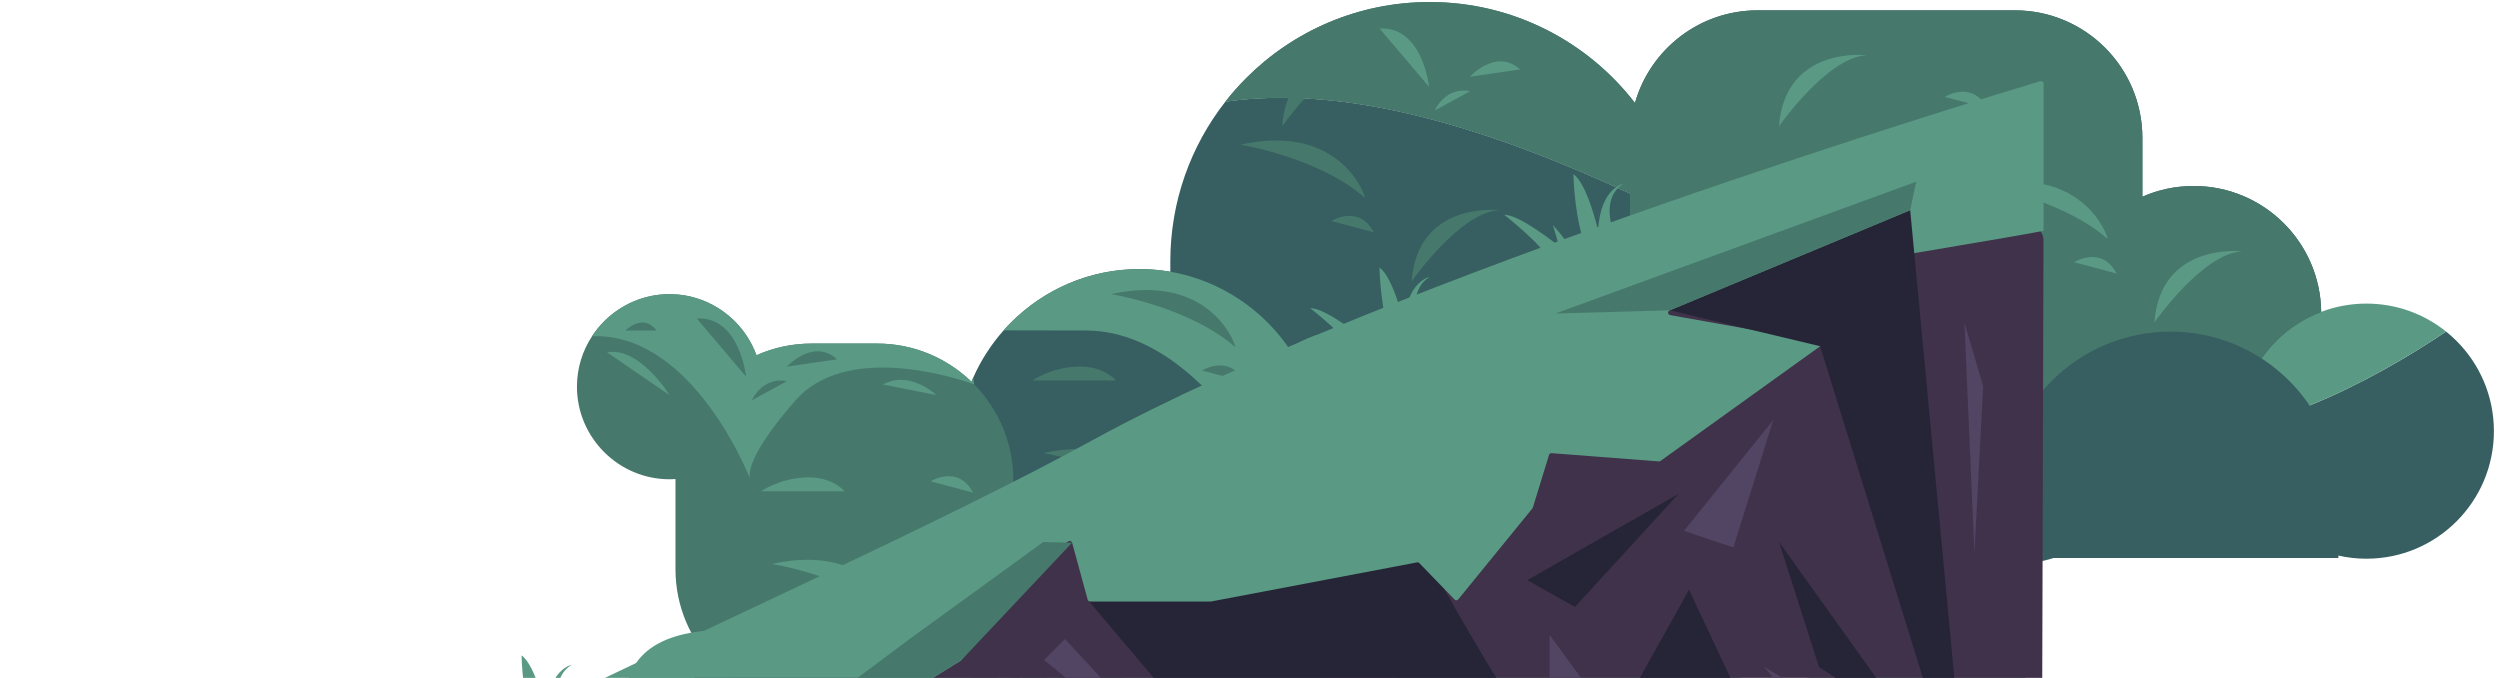 <svg width="343" height="93" viewBox="0 0 343 93" fill="none" xmlns="http://www.w3.org/2000/svg">
<g clip-path="url(#clip0_12591_37555)">
<path d="M225.519 67.747C228.397 73.461 234.314 77.38 241.149 77.38H276.439C278.295 77.38 280.086 77.092 281.763 76.554C288.82 74.3 293.934 67.686 293.934 59.879C289.92 59.525 284.872 57.778 279.046 55.148C266.054 49.29 249.188 39.063 231.279 30.199C231.576 32.047 231.729 33.938 231.729 35.869V47.651C231.729 55.109 229.436 62.029 225.519 67.747Z" fill="#375F61"/>
<path d="M223.654 18.915V59.879C223.654 62.71 224.327 65.379 225.519 67.747C229.436 62.029 231.729 55.109 231.729 47.651V35.869C231.729 33.938 231.576 32.047 231.279 30.199C249.188 39.063 266.054 49.29 279.046 55.148C284.872 57.778 289.92 59.525 293.934 59.879V18.915C293.934 9.251 286.099 1.418 276.439 1.418H241.149C233.144 1.418 226.401 6.792 224.318 14.127C223.885 15.647 223.654 17.255 223.654 18.915Z" fill="#375F61"/>
<path d="M138.121 67.116C138.121 57.452 145.952 49.617 155.613 49.617C165.274 49.617 173.105 57.452 173.105 67.116C173.105 76.78 165.274 84.615 155.613 84.615C145.952 84.615 138.121 76.78 138.121 67.116Z" fill="#46796C"/>
<path d="M283.48 43.012C283.48 45.327 283.929 47.533 284.742 49.552C285.628 51.758 286.951 53.737 288.607 55.388C290.131 56.913 291.934 58.158 293.934 59.036C294.852 59.442 295.804 59.77 296.795 60.006C298.136 60.338 299.533 60.513 300.974 60.513C303.158 60.513 305.254 60.111 307.18 59.377C308.149 59.014 309.075 58.56 309.953 58.036C311.966 56.826 313.722 55.227 315.102 53.335C317.22 50.443 318.469 46.874 318.469 43.012V42.789C318.408 38.045 316.464 33.759 313.342 30.64C310.18 27.473 305.804 25.516 300.974 25.516C298.472 25.516 296.087 26.04 293.934 26.992C291.934 27.87 290.131 29.115 288.607 30.64C285.436 33.807 283.48 38.18 283.48 43.012Z" fill="#375F61"/>
<path d="M307.179 59.154V59.377C307.24 64.121 309.184 68.411 312.302 71.526C314.603 73.828 317.538 75.493 320.826 76.227C322.062 76.506 323.351 76.655 324.674 76.655C334.334 76.655 342.164 68.817 342.164 59.154C342.164 54.322 340.208 49.945 337.041 46.782C336.583 46.323 336.103 45.891 335.6 45.489C330.421 48.962 323.914 52.78 316.879 55.629C314.616 56.546 312.298 57.363 309.952 58.036C309.031 58.302 308.109 58.542 307.184 58.761C307.179 58.892 307.179 59.023 307.179 59.154Z" fill="#375F61"/>
<path d="M160.568 35.869V47.651C160.568 67.31 176.499 83.243 196.151 83.243C208.348 83.243 219.109 77.105 225.52 67.747C224.327 65.379 223.655 62.71 223.655 59.879V26.551C204.78 17.849 185.207 11.497 168.123 13.943C163.389 19.989 160.568 27.599 160.568 35.869Z" fill="#375F61"/>
<path d="M168.122 13.943C185.206 11.497 204.779 17.849 223.654 26.551V59.879C223.654 62.71 224.326 65.379 225.519 67.747C229.436 62.029 231.729 55.109 231.729 47.651V35.869C231.729 33.938 231.576 32.047 231.279 30.199C230.322 24.209 227.868 18.722 224.318 14.127C217.815 5.704 207.613 0.278 196.15 0.278C186.324 0.278 177.428 4.262 170.991 10.702C169.969 11.724 169.013 12.807 168.122 13.943Z" fill="#46796C"/>
<path d="M307.183 58.761C308.109 58.542 309.03 58.302 309.952 58.036C312.297 57.363 314.616 56.546 316.878 55.629C323.913 52.78 330.42 48.962 335.6 45.489C332.604 43.086 328.809 41.653 324.673 41.653C322.485 41.653 320.393 42.055 318.468 42.789C316.131 43.672 314.035 45.043 312.301 46.782C311.563 47.52 310.891 48.32 310.297 49.181C308.401 51.911 307.262 55.205 307.183 58.761Z" fill="#5A9A84"/>
<path d="M168.123 13.943C185.207 11.497 204.78 17.849 223.655 26.551C226.214 27.73 228.756 28.949 231.28 30.199C249.189 39.063 266.055 49.29 279.047 55.148C284.873 57.778 289.921 59.525 293.934 59.879C294.882 59.967 295.838 60.006 296.795 60.006C300.241 60.032 303.73 59.569 307.184 58.761C307.263 55.205 308.403 51.911 310.298 49.181C310.892 48.32 311.564 47.52 312.302 46.782C314.036 45.043 316.132 43.672 318.469 42.789C318.408 38.045 316.464 33.759 313.342 30.64C310.18 27.473 305.804 25.516 300.974 25.516C298.472 25.516 296.087 26.04 293.934 26.992V18.915C293.934 9.251 286.1 1.418 276.44 1.418H241.149C233.145 1.418 226.402 6.792 224.319 14.127C217.816 5.704 207.615 0.278 196.151 0.278C186.325 0.278 177.429 4.262 170.992 10.702C169.97 11.724 169.014 12.807 168.123 13.943Z" fill="#46796C"/>
<path d="M297.794 45.493C285.082 45.493 274.762 55.816 274.762 68.534V76.554H320.826V68.534C320.826 55.816 310.507 45.493 297.794 45.493Z" fill="#375F61"/>
<path d="M198.923 48.101C186.21 48.101 175.891 58.424 175.891 71.141V79.162H221.955V71.141C221.955 58.424 211.636 48.101 198.923 48.101Z" fill="#46796C"/>
<path d="M193.046 52.217C180.333 52.217 170.014 62.54 170.014 75.257V83.278H216.078V75.257C216.078 62.54 205.759 52.217 193.046 52.217Z" fill="#5A9A84"/>
<path d="M218.414 85.68C218.414 83.304 218.148 81.028 217.654 78.909C217.012 76.139 215.99 73.658 214.685 71.609C212.383 67.996 209.208 65.755 205.719 65.755C202.23 65.755 199.055 67.996 196.753 71.609C196.133 72.583 195.574 73.658 195.098 74.811C193.784 77.944 193.024 81.679 193.024 85.68" fill="#46796C"/>
<path d="M196.688 85.947C196.688 84.431 196.421 82.981 195.928 81.631C195.286 79.866 194.264 78.284 192.958 76.978C190.657 74.676 187.482 73.247 183.992 73.247C180.503 73.247 177.328 74.676 175.027 76.978C174.407 77.599 173.848 78.284 173.372 79.018C172.057 81.015 171.297 83.396 171.297 85.947" fill="#46796C"/>
<path d="M262.513 93.103C262.513 93.103 258.849 86.611 262.91 84.081C262.91 84.081 259.718 84.658 259.416 90.525C259.416 90.525 257.954 84.108 256.028 82.788C256.028 82.788 256.172 89.66 257.962 93.203L256.202 93.64C256.202 93.64 254.835 91.561 253.215 89.774L254.089 92.705C254.089 92.705 248.735 88.332 246.534 88.363C246.534 88.363 251.682 92.373 252.827 94.671C253.975 96.965 262.513 93.103 262.513 93.103Z" fill="#5A9A84"/>
<path d="M222.356 34.209C222.356 34.209 218.693 27.717 222.754 25.188C222.754 25.188 219.562 25.765 219.26 31.632C219.26 31.632 217.797 25.214 215.871 23.895C215.871 23.895 216.015 30.767 217.806 34.31L216.046 34.746C216.046 34.746 214.679 32.667 213.059 30.88L213.932 33.812C213.932 33.812 208.578 29.439 206.377 29.469C206.377 29.469 211.526 33.48 212.67 35.777C213.819 38.071 222.356 34.209 222.356 34.209Z" fill="#5A9A84"/>
<path d="M78.038 100.232C78.038 100.232 74.374 93.74 78.436 91.211C78.436 91.211 75.243 91.788 74.942 97.655C74.942 97.655 73.479 91.237 71.553 89.918C71.553 89.918 71.697 96.79 73.488 100.333L71.728 100.77C71.728 100.77 70.361 98.69 68.741 96.903L69.614 99.835C69.614 99.835 64.26 95.462 62.059 95.492C62.059 95.492 67.208 99.503 68.352 101.801C69.501 104.094 78.038 100.232 78.038 100.232Z" fill="#5A9A84"/>
<path d="M195.745 47.022C195.745 47.022 192.081 40.531 196.143 38.001C196.143 38.001 192.95 38.578 192.649 44.445C192.649 44.445 191.186 38.027 189.26 36.708C189.26 36.708 189.404 43.58 191.195 47.123L189.435 47.56C189.435 47.56 188.068 45.48 186.448 43.693L187.321 46.625C187.321 46.625 181.967 42.252 179.766 42.282C179.766 42.282 184.915 46.293 186.059 48.591C187.208 50.884 195.745 47.022 195.745 47.022Z" fill="#5A9A84"/>
<path d="M278.828 82.679C278.828 82.679 261.255 86.991 243.394 94.933C243.394 94.933 221.72 84.37 203.583 84.47C185.447 84.571 192.565 100.935 192.565 100.935H277.287L278.824 82.679H278.828Z" fill="#5A9A84"/>
<path d="M131.408 61.832V96.772H173.332C177.668 96.772 181.219 93.221 181.219 88.882V61.832C181.219 61.286 181.201 60.744 181.162 60.207C181.118 59.456 181.035 58.713 180.922 57.983C180.341 54.279 178.939 50.84 176.904 47.861C172.415 41.269 164.847 36.918 156.313 36.918C149.466 36.918 143.238 39.722 138.723 44.235C138.369 44.589 138.028 44.952 137.701 45.323C135.993 47.245 134.578 49.429 133.526 51.806C133.443 51.994 133.36 52.182 133.286 52.37C133.255 52.439 133.229 52.505 133.198 52.575C132.045 55.441 131.408 58.564 131.408 61.832Z" fill="#375F61"/>
<path d="M92.676 65.725V78.109C92.676 88.376 101.07 96.772 111.332 96.772H139.02V65.799C139.02 60.727 136.971 56.114 133.657 52.741L133.652 52.737C133.534 52.61 133.412 52.487 133.286 52.37C129.927 49.132 125.368 47.136 120.363 47.136H111.332C108.651 47.136 106.096 47.708 103.786 48.739C100.864 50.041 98.336 52.072 96.432 54.602C94.087 57.708 92.693 61.561 92.676 65.725Z" fill="#46796C"/>
<path d="M79.157 53.056C79.157 56.55 80.585 59.722 82.886 62.024C85.188 64.327 88.362 65.755 91.852 65.755C92.131 65.755 92.406 65.746 92.677 65.725C95.974 65.515 98.935 64.029 101.071 61.758C103.224 59.482 104.547 56.419 104.547 53.056C104.547 51.54 104.28 50.089 103.787 48.739C103.145 46.974 102.123 45.393 100.817 44.087C98.516 41.785 95.341 40.356 91.852 40.356C88.362 40.356 85.188 41.785 82.886 44.087C82.266 44.707 81.707 45.393 81.231 46.127C79.916 48.123 79.157 50.504 79.157 53.056Z" fill="#46796C"/>
<path d="M138.723 44.235C138.369 44.589 138.028 44.952 137.701 45.323C140.164 45.323 143.78 45.327 149.06 45.345C159.082 45.38 166.847 54.296 170.62 59.678C171.489 60.919 172.144 61.967 172.568 62.679C172.572 62.679 172.576 62.688 172.576 62.693C172.948 63.313 173.14 63.675 173.14 63.675C173.14 63.675 176.66 62.147 181.162 60.207C182.795 59.504 184.56 58.743 186.333 57.983C189.992 56.415 193.678 54.847 196.32 53.754C195.678 52.003 194.656 50.421 193.359 49.124C191.058 46.821 187.887 45.393 184.398 45.393C181.603 45.393 179.009 46.31 176.904 47.861C172.415 41.269 164.847 36.918 156.313 36.918C149.466 36.918 143.238 39.722 138.723 44.235Z" fill="#5A9A84"/>
<path d="M81.231 46.127C87.668 45.887 92.787 50.05 96.433 54.602C98.429 57.092 99.979 59.696 101.071 61.758C102.106 63.724 102.717 65.205 102.892 65.628C102.73 65.061 102.573 62.422 109.137 54.934C115.972 47.132 130.448 51.627 133.2 52.575C133.47 52.671 133.628 52.728 133.654 52.737H133.658L133.527 51.806C133.444 51.994 133.361 52.182 133.287 52.37C129.929 49.133 125.369 47.136 120.365 47.136H111.334C108.652 47.136 106.098 47.708 103.787 48.739C103.145 46.974 102.123 45.393 100.818 44.087C98.516 41.785 95.341 40.356 91.852 40.356C88.363 40.356 85.188 41.785 82.886 44.087C82.266 44.707 81.707 45.393 81.231 46.127Z" fill="#5A9A84"/>
<path d="M169.459 47.603C169.716 47.826 166.459 37.258 152.418 40.356C152.418 40.356 163.07 42.064 169.459 47.603Z" fill="#46796C"/>
<path d="M187.953 49.351C187.953 49.351 176.752 48.014 175.913 59.102C175.913 59.102 182.547 49.578 187.953 49.351Z" fill="#46796C"/>
<path d="M102.367 51.684C102.367 51.684 101.494 43.357 95.59 43.694L102.367 51.684Z" fill="#46796C"/>
<path d="M90.07 45.345H85.808C85.808 45.345 88.227 42.877 90.07 45.345Z" fill="#46796C"/>
<path d="M107.982 52.291L103.144 54.929C103.144 54.929 104.589 51.623 107.982 52.291Z" fill="#46796C"/>
<path d="M171.297 52.544C170.716 52.365 164.908 50.836 164.908 50.836C164.908 50.836 168.646 48.486 170.716 52.37" fill="#46796C"/>
<path d="M160.183 69.412C160.441 69.634 157.183 59.067 143.143 62.164C143.143 62.164 153.794 63.872 160.183 69.412Z" fill="#46796C"/>
<path d="M178.674 71.159C178.674 71.159 167.472 69.822 166.634 80.91C166.634 80.91 173.267 71.386 178.674 71.159Z" fill="#46796C"/>
<path d="M162.021 74.353C161.441 74.174 155.632 72.644 155.632 72.644C155.632 72.644 159.371 70.294 161.441 74.178" fill="#46796C"/>
<path d="M289.131 32.741C289.388 32.964 286.131 22.396 272.09 25.494C272.09 25.494 282.742 27.202 289.131 32.741Z" fill="#5A9A84"/>
<path d="M307.621 34.489C307.621 34.489 296.42 33.152 295.581 44.239C295.581 44.239 302.215 34.716 307.621 34.489Z" fill="#5A9A84"/>
<path d="M256.115 7.578C256.115 7.578 244.914 6.241 244.075 17.329C244.075 17.329 250.709 7.805 256.115 7.578Z" fill="#5A9A84"/>
<path d="M290.969 37.682C290.388 37.503 284.58 35.974 284.58 35.974C284.58 35.974 288.318 33.624 290.388 37.507" fill="#5A9A84"/>
<path d="M273.221 15C272.64 14.821 266.832 13.292 266.832 13.292C266.832 13.292 270.57 10.942 272.64 14.825" fill="#5A9A84"/>
<path d="M187.224 27.093C187.482 27.316 184.224 16.748 170.184 19.845C170.184 19.845 180.835 21.553 187.224 27.093Z" fill="#46796C"/>
<path d="M205.719 28.84C205.719 28.84 194.517 27.503 193.679 38.591C193.679 38.591 200.312 29.067 205.719 28.84Z" fill="#46796C"/>
<path d="M187.953 7.578C187.953 7.578 176.752 6.241 175.913 17.329C175.913 17.329 182.547 7.805 187.953 7.578Z" fill="#46796C"/>
<path d="M189.062 32.034C188.482 31.855 182.673 30.326 182.673 30.326C182.673 30.326 186.412 27.975 188.482 31.859" fill="#46796C"/>
<path d="M153.1 52.204H141.653C141.653 52.204 144.095 50.456 147.776 50.299C151.453 50.142 153.1 52.204 153.1 52.204Z" fill="#46796C"/>
<path d="M134.072 67.747C133.491 67.568 127.683 66.039 127.683 66.039C127.683 66.039 131.421 63.689 133.491 67.572" fill="#5A9A84"/>
<path d="M122.959 84.619C123.216 84.842 119.959 74.274 105.918 77.371C105.918 77.371 116.57 79.079 122.959 84.619Z" fill="#5A9A84"/>
<path d="M115.871 67.406H104.425C104.425 67.406 106.866 65.659 110.548 65.502C114.225 65.344 115.871 67.406 115.871 67.406Z" fill="#5A9A84"/>
<path d="M114.857 49.298L107.984 50.294C107.984 50.294 111.565 46.328 114.857 49.298Z" fill="#46796C"/>
<path d="M196.068 11.912C196.068 11.912 195.195 3.585 189.291 3.922L196.068 11.912Z" fill="#5A9A84"/>
<path d="M201.684 12.519L196.845 15.158C196.845 15.158 198.29 11.851 201.684 12.519Z" fill="#5A9A84"/>
<path d="M208.557 9.526L201.683 10.522C201.683 10.522 205.264 6.556 208.557 9.526Z" fill="#5A9A84"/>
<path d="M253.26 31.164C253.26 31.164 252.386 22.838 246.482 23.174L253.26 31.164Z" fill="#5A9A84"/>
<path d="M258.875 31.772L254.036 34.41C254.036 34.41 255.482 31.103 258.875 31.772Z" fill="#5A9A84"/>
<path d="M265.748 28.779L258.874 29.775C258.874 29.775 262.455 25.808 265.748 28.779Z" fill="#5A9A84"/>
<path d="M128.457 54.2C128.457 54.2 124.828 50.723 121.147 52.754L128.457 54.2Z" fill="#5A9A84"/>
<path d="M91.852 54.2C91.852 54.2 87.751 47.525 83.296 48.346L91.852 54.2Z" fill="#5A9A84"/>
<path d="M182.836 84.627C182.836 84.627 163.381 88.939 143.606 96.881C143.606 96.881 119.614 86.318 99.534 86.419C79.454 86.519 87.332 102.884 87.332 102.884H181.133L182.836 84.627Z" fill="#5A9A84"/>
<path d="M229.519 91.508C229.519 91.508 229.641 84.051 234.428 83.929C234.428 83.929 231.384 82.81 228.152 87.721C228.152 87.721 230.139 81.443 229.148 79.333C229.148 79.333 225.794 85.331 225.545 89.293L223.807 88.778C223.807 88.778 223.685 86.292 223.187 83.933L222.458 86.904C222.458 86.904 220.051 80.421 218.143 79.333C218.143 79.333 220.553 85.401 220.379 87.956C220.208 90.516 229.523 91.508 229.523 91.508H229.519Z" fill="#5A9A84"/>
<path d="M146.478 99.843C146.478 99.843 146.6 92.386 151.387 92.264C151.387 92.264 148.343 91.145 145.111 96.056C145.111 96.056 147.098 89.778 146.107 87.668C146.107 87.668 142.753 93.666 142.504 97.628L140.766 97.113C140.766 97.113 140.644 94.627 140.146 92.268L139.417 95.239C139.417 95.239 137.01 88.756 135.102 87.668C135.102 87.668 137.512 93.736 137.338 96.292C137.167 98.852 146.482 99.843 146.482 99.843H146.478Z" fill="#5A9A84"/>
<path d="M185.914 89.368C185.914 89.368 186.036 81.91 190.822 81.788C190.822 81.788 187.778 80.67 184.547 85.58C184.547 85.58 186.534 79.302 185.542 77.192C185.542 77.192 182.189 83.19 181.94 87.153L180.201 86.637C180.201 86.637 180.079 84.151 179.581 81.792L178.852 84.763C178.852 84.763 176.446 78.28 174.537 77.192C174.537 77.192 176.948 83.26 176.773 85.816C176.603 88.376 185.918 89.368 185.918 89.368H185.914Z" fill="#5A9A84"/>
<path d="M237.822 75.113C237.822 75.113 234.022 61.771 240.695 59.534C240.695 59.534 235.809 58.827 233.874 68.936C233.874 68.936 233.328 56.913 230.804 53.567C230.804 53.567 229.275 65.677 231.035 72.837L228.31 72.653C228.31 72.653 226.808 68.276 224.852 64.278L225.406 69.883C225.406 69.883 218.559 59.351 215.288 58.211C215.288 58.211 221.917 68.005 223.039 72.64C224.162 77.271 237.822 75.113 237.822 75.113Z" fill="#5A9A84"/>
<path d="M204.63 93.338C204.63 93.338 204.753 85.881 209.539 85.759C209.539 85.759 206.495 84.641 203.264 89.551C203.264 89.551 205.251 83.273 204.259 81.163C204.259 81.163 200.905 87.161 200.656 91.124L198.918 90.608C198.918 90.608 198.796 88.122 198.298 85.763L197.569 88.734C197.569 88.734 195.163 82.251 193.254 81.163C193.254 81.163 195.665 87.231 195.49 89.787C195.315 92.342 204.635 93.338 204.635 93.338H204.63Z" fill="#5A9A84"/>
<path d="M2.147 147.431L3.828 141.808C3.981 141.284 4.334 140.847 4.81 140.581L8.597 138.48H8.601L24.689 129.563L131.74 74.082C131.823 74.038 131.91 73.999 132.002 73.968L161.772 63.431L186.324 54.742L270.683 25.896C271.33 25.673 272.046 25.782 272.592 26.188L279.522 31.308C280.055 31.702 280.37 32.326 280.365 32.986L279.902 198.203C279.898 198.788 279.658 199.317 279.265 199.693C278.885 200.06 278.361 200.282 277.789 200.278H20.335C18.235 200.199 25.152 190.894 26.973 189.855C29.978 188.133 32.642 185.704 33.114 182.384C34.149 175.097 8.509 154.18 2.845 149.654C2.181 149.122 1.906 148.243 2.147 147.431ZM170.336 195.446L174.197 194.817C174.625 194.747 175.018 194.546 175.324 194.245L181.197 188.448C181.599 188.055 182.141 187.841 182.7 187.849L208.47 188.339C208.898 188.347 209.317 188.221 209.671 187.985L234.519 171.301C235.541 170.615 235.747 169.195 234.965 168.247L230.196 162.468C230.091 162.341 230 162.201 229.93 162.048L214.16 129.406C213.911 128.895 213.466 128.502 212.92 128.331L178.913 117.418C177.918 117.1 176.843 117.567 176.393 118.515L174.14 123.285C173.856 123.884 173.31 124.308 172.664 124.439L142.828 130.402C142.431 130.481 142.064 130.673 141.771 130.961C139.701 133.019 131.072 141.743 129.543 145.836C127.984 149.995 139.312 175.574 141.758 181.008C142.046 181.642 142.627 182.092 143.317 182.205L156.388 184.368C157.335 184.525 158.056 185.311 158.126 186.272L158.462 190.969C158.536 191.965 159.309 192.773 160.305 192.886L163.742 193.28C164.166 193.328 164.567 193.507 164.891 193.791L165.004 193.896C166.458 195.189 168.415 195.757 170.336 195.446ZM78.671 183.983L121.106 192.865C121.796 193.009 122.512 192.865 123.097 192.471L129.185 188.33C130.797 187.233 131.561 185.25 131.098 183.354L130.377 180.388C130.216 179.715 129.792 179.138 129.203 178.78L103.419 163.167C103.419 163.167 103.411 163.162 103.398 163.149C102.293 162.494 100.969 162.31 99.725 162.664C96.401 163.604 89.497 165.421 84.702 165.727C82.824 165.849 81.204 167.063 80.571 168.833C79.907 170.694 78.833 172.31 77.129 173.542C76.269 174.162 75.68 175.097 75.444 176.133C75.208 177.172 75.033 178.168 74.963 179.099C74.78 181.423 76.391 183.507 78.671 183.983Z" fill="#3F324A"/>
<path d="M149.226 82.281L178.913 117.418L212.92 128.331C213.466 128.502 213.911 128.895 214.16 129.406L229.93 162.048C230 162.201 230.091 162.341 230.196 162.468L234.965 168.247C235.747 169.195 235.541 170.615 234.52 171.301L279.265 199.693C279.658 199.317 279.898 198.788 279.902 198.203C233.214 136.85 194.486 82.452 186.324 54.742L161.773 63.431L149.226 82.281Z" fill="#262537"/>
<path d="M280.371 11.462C280.371 11.239 280.157 11.077 279.943 11.139C273.283 13.131 190.557 38.106 149.878 60.404C107.735 83.505 19.122 118.288 4.34 140.572C4.209 140.769 4.327 141.04 4.558 141.083L15.603 143.206C15.659 143.215 15.716 143.215 15.773 143.193L39.482 135.321C39.482 135.321 39.517 135.308 39.534 135.299L54.998 127.047C55.116 126.986 55.186 126.855 55.173 126.724L54.64 120.642C54.623 120.468 54.745 120.306 54.92 120.284C57.605 119.891 77.083 116.785 84.721 107.917C84.782 107.842 84.873 107.803 84.969 107.803H103.892C103.953 107.803 104.014 107.786 104.067 107.755L131.815 90.652C131.85 90.63 131.881 90.604 131.907 90.569L142.187 77.166C142.209 77.135 142.24 77.109 142.27 77.092L146.589 74.269C146.781 74.147 147.035 74.243 147.096 74.462L149.231 82.282C149.271 82.426 149.402 82.526 149.554 82.526H166.114C166.114 82.526 166.158 82.526 166.176 82.522L194.431 77.157C194.54 77.135 194.653 77.17 194.732 77.253L199.571 82.26C199.71 82.404 199.942 82.395 200.069 82.238L210.244 69.757C210.27 69.722 210.292 69.687 210.305 69.643L212.532 62.409C212.58 62.26 212.72 62.16 212.877 62.173L227.594 63.304C227.673 63.309 227.752 63.287 227.817 63.243L249.731 47.503C249.971 47.333 249.884 46.953 249.596 46.9L229.14 43.226C228.791 43.165 228.765 42.671 229.105 42.575L248.032 37.167C248.032 37.167 248.059 37.162 248.072 37.158C248.072 37.158 280.375 31.811 280.375 31.645V11.462H280.371Z" fill="#5A9A84"/>
<path d="M249.725 47.503L270.023 113.028L262.08 28.836L229.099 42.575L249.725 47.503Z" fill="#262537"/>
<path d="M231.728 80.91L258.791 138.479L223.653 95.4L231.728 80.91Z" fill="#262537"/>
<path d="M230.311 67.747L209.536 79.599L216.074 83.278L230.311 67.747Z" fill="#262537"/>
<path d="M244.08 74.353L262.312 99.844L249.565 91.508L244.08 74.353Z" fill="#262537"/>
<path d="M269.518 44.248L270.893 76.008L272.09 52.994L269.518 44.248Z" fill="#524463"/>
<path d="M258.084 100.936L242.044 91.508L246.533 96.772L258.084 100.936Z" fill="#524463"/>
<path d="M243.297 57.612L231.034 72.837L237.821 75.112L243.297 57.612Z" fill="#524463"/>
<path d="M212.609 87.1L229.1 109.695L212.609 96.772V87.1Z" fill="#524463"/>
<path d="M166.494 109.695L146.109 87.664L143.244 90.538L166.494 109.695Z" fill="#524463"/>
<path d="M262.08 28.836L262.91 24.926L213.387 43.016L229.1 42.575L262.08 28.836Z" fill="#46796C"/>
<path d="M147.09 74.457L143.142 74.353L124.805 87.664L104.423 102.884L76.068 107.803H84.964H103.891L131.905 90.569L147.09 74.457Z" fill="#46796C"/>
</g>
<defs>
<clipPath id="clip0_12591_37555">
<rect width="342" height="200" fill="white" transform="matrix(-1 0 0 1 342.164 0.278)"/>
</clipPath>
</defs>
</svg>
